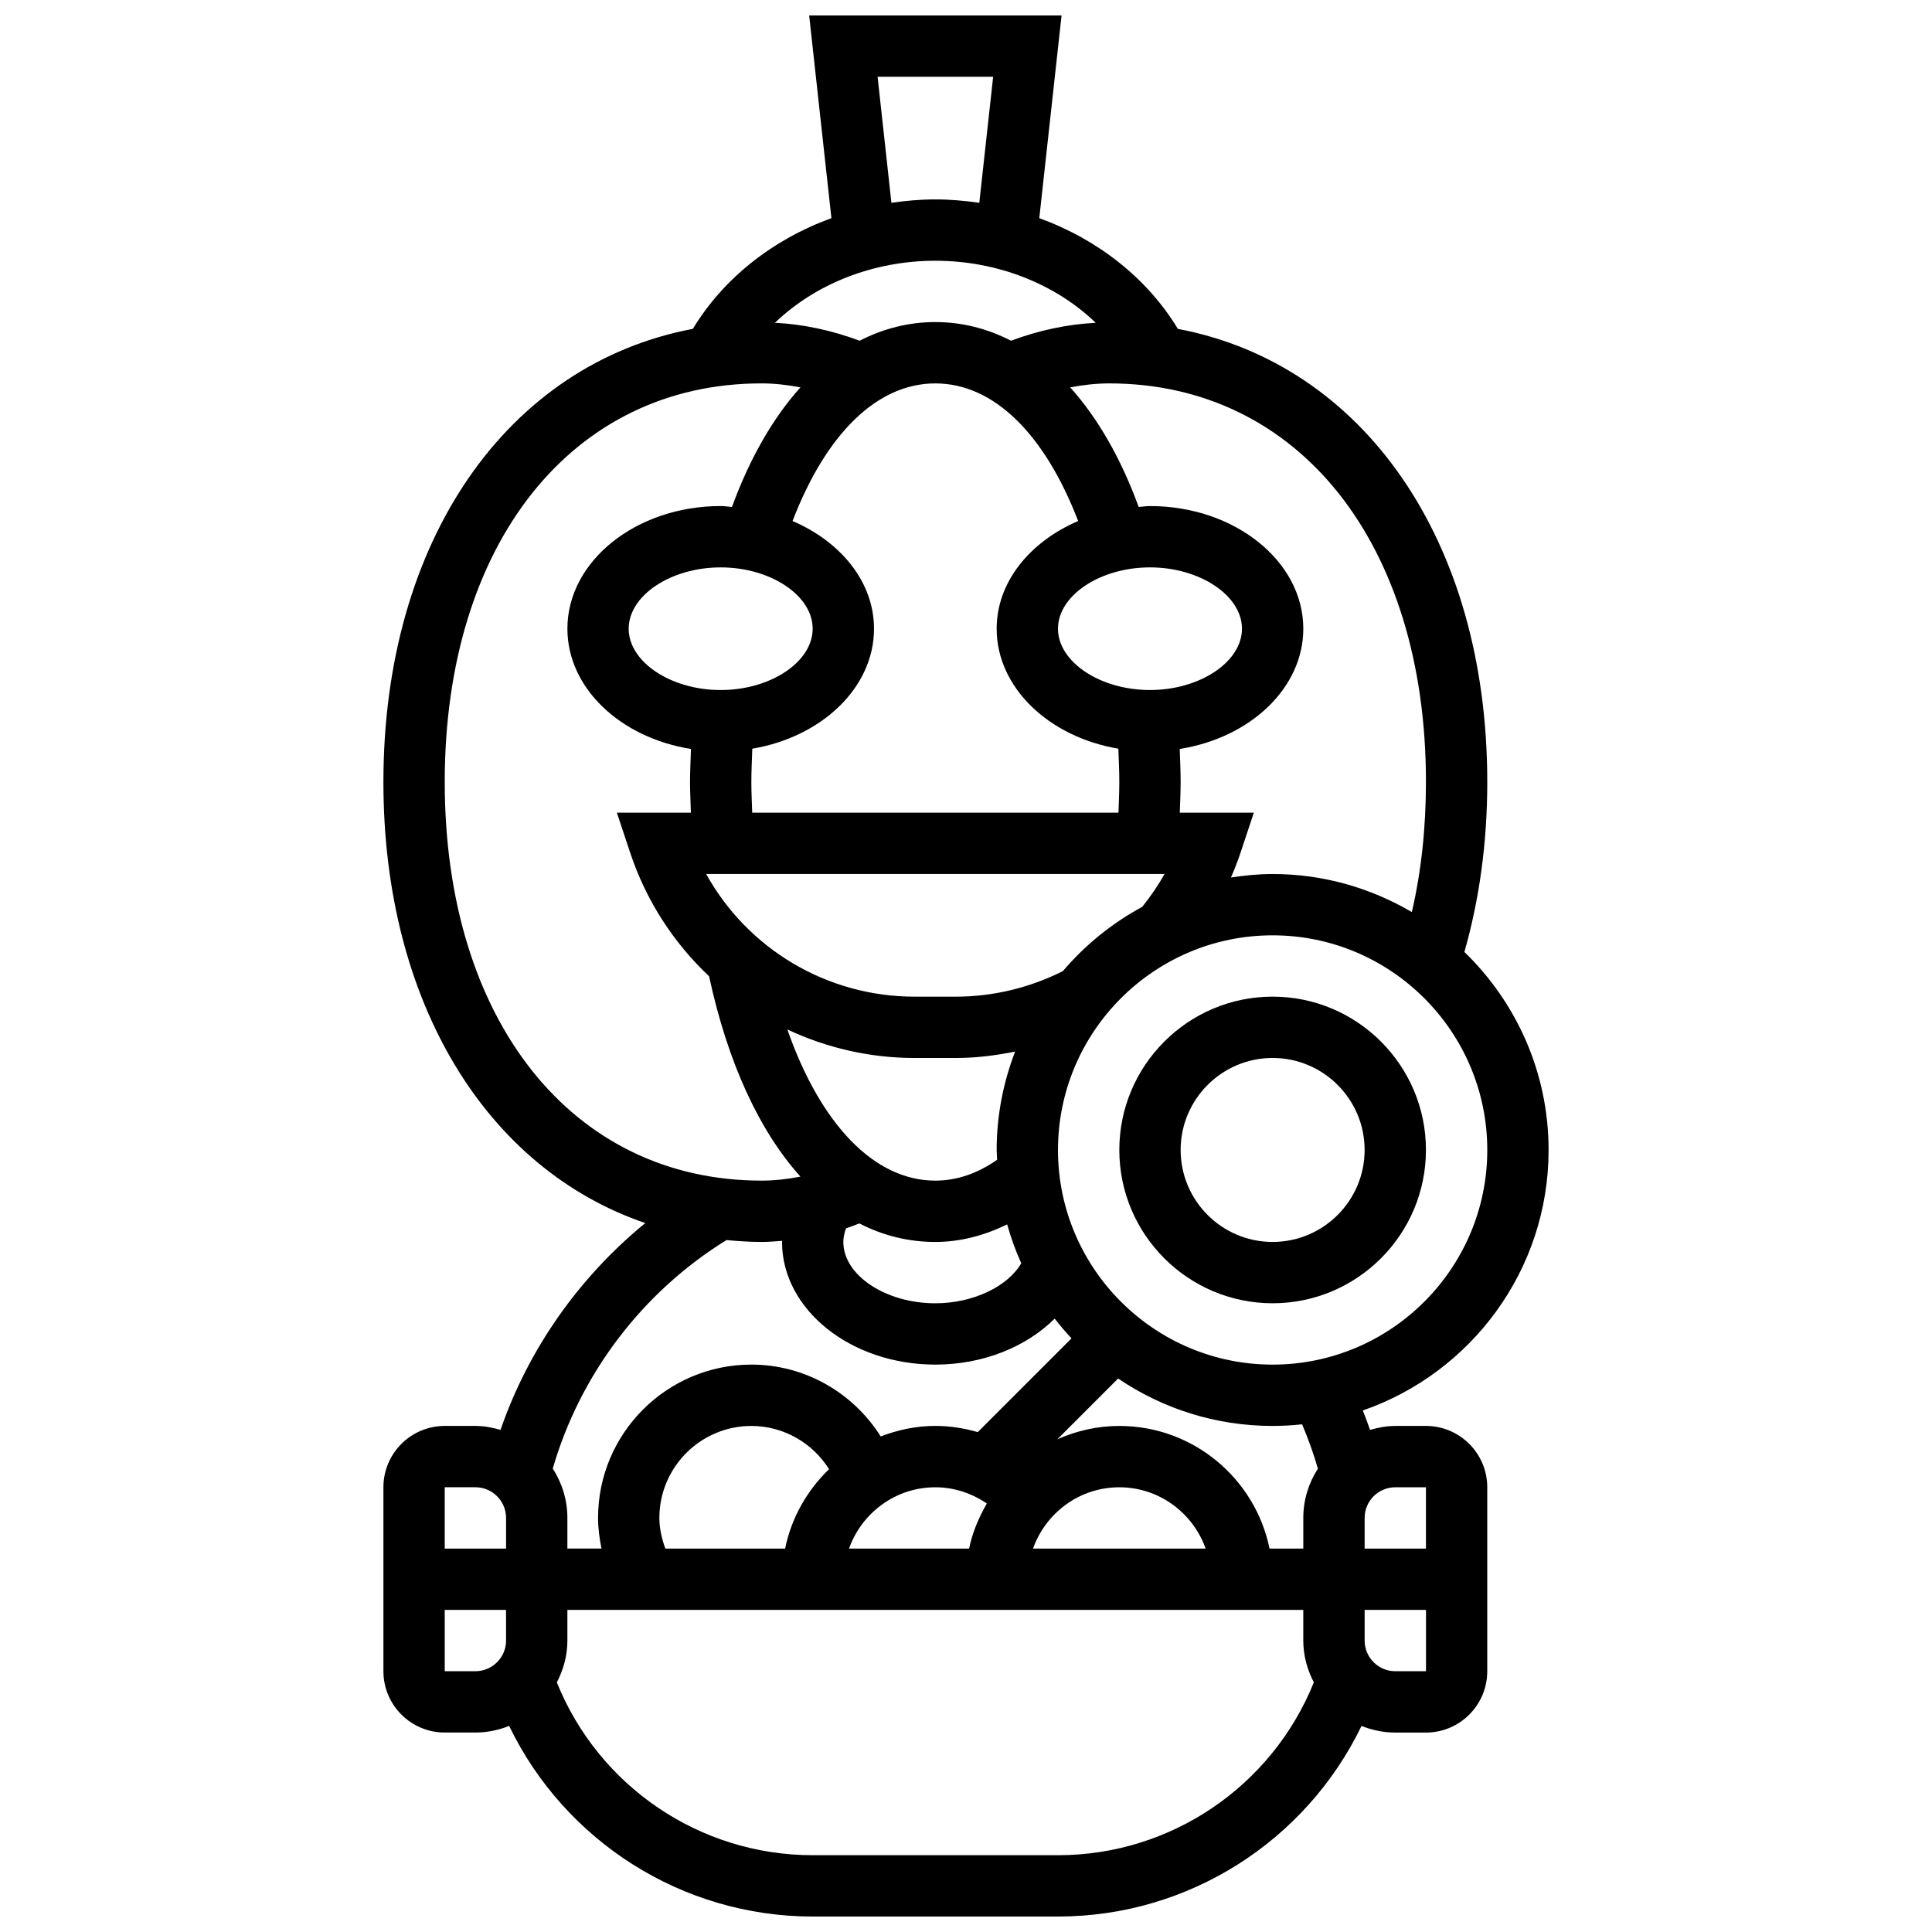 <?xml version="1.0" encoding="UTF-8"?>
<!-- Uploaded to: SVG Repo, www.svgrepo.com, Generator: SVG Repo Mixer Tools -->
<svg width="800px" height="800px" version="1.1" viewBox="144 144 512 512" xmlns="http://www.w3.org/2000/svg">
 <defs>
  <clipPath id="a">
   <path d="m245 148.09h310v503.81h-310z"/>
  </clipPath>
 </defs>
 <g clip-path="url(#a)">
  <path d="m521.89 521.89h-8.125c-2.332 0-4.543 0.43-6.688 1.047-0.594-1.73-1.242-3.438-1.918-5.144 28.613-9.926 49.234-37.082 49.234-69.035 0-20.582-8.582-39.176-22.312-52.477 3.949-13.84 6.062-28.914 6.062-45.035 0-64.098-32.926-110.81-81.992-120.09-8.141-13.434-21.207-23.703-36.73-29.344l5.902-53.711h-66.887l5.898 53.711c-15.52 5.641-28.586 15.91-36.73 29.344-49.07 9.273-81.996 55.996-81.996 120.09 0 58.465 27.359 102.55 69.402 116.88-17.559 14.359-30.969 33.375-38.363 54.801-2.129-0.605-4.336-1.039-6.66-1.039h-8.129c-8.965 0-16.25 7.289-16.25 16.25v48.754c0 8.965 7.289 16.25 16.25 16.25h8.125c3.16 0 6.168-0.648 8.945-1.754 14.777 30.574 45.875 50.516 80.441 50.516h65.008c34.566 0 65.664-19.941 80.438-50.512 2.781 1.105 5.789 1.758 8.949 1.758h8.125c8.965 0 16.25-7.289 16.25-16.25v-48.754c0.004-8.969-7.285-16.258-16.25-16.258zm0 16.254v16.25h-16.25v-8.125c0-4.484 3.648-8.125 8.125-8.125zm-28.633-4.941c-2.422 3.785-3.871 8.246-3.871 13.066v8.125h-8.945c-3.777-18.52-20.184-32.504-39.809-32.504-5.859 0-11.395 1.301-16.43 3.543l16.113-16.113c11.691 7.93 25.781 12.57 40.945 12.57 2.641 0 5.25-0.156 7.816-0.43 1.617 3.836 3.023 7.746 4.18 11.742zm-172.94 21.191c-0.926-2.606-1.578-5.32-1.578-8.125 0-13.441 10.938-24.379 24.379-24.379 8.5 0 16.203 4.469 20.59 11.457-5.801 5.598-9.98 12.855-11.645 21.047zm71.555-16.25c4.941 0 9.645 1.578 13.652 4.297-2.121 3.688-3.828 7.656-4.703 11.953h-31.828c3.363-9.434 12.301-16.25 22.879-16.25zm48.758 0c10.578 0 19.52 6.816 22.883 16.25h-45.758c3.356-9.434 12.293-16.25 22.875-16.25zm-81.262-227.53c0 8.809-11.164 16.25-24.379 16.25-13.211 0-24.379-7.445-24.379-16.25 0-8.809 11.164-16.25 24.379-16.25 13.215-0.004 24.379 7.441 24.379 16.25zm-16.25 40.629c0-3.047 0.156-5.906 0.25-8.832 18.391-3.106 32.254-16.172 32.254-31.797 0-12.391-8.809-23.062-21.59-28.539 8.93-23.223 22.457-36.469 37.84-36.469 15.391 0 28.914 13.246 37.852 36.469-12.781 5.477-21.598 16.148-21.598 28.539 0 15.625 13.863 28.691 32.25 31.797 0.098 2.926 0.254 5.785 0.254 8.832 0 2.805-0.145 5.422-0.227 8.125h-97.059c-0.082-2.703-0.227-5.32-0.227-8.125zm68.809-116.95c-6.262-3.219-12.977-4.941-20.055-4.941s-13.789 1.723-20.055 4.941c-7.461-2.777-14.977-4.371-22.445-4.754 10.641-10.246 25.996-16.438 42.5-16.438 16.496 0 31.863 6.184 42.5 16.445-7.469 0.383-14.984 1.969-22.445 4.746zm36.828 92.57c-13.211 0-24.379-7.445-24.379-16.25 0-8.809 11.164-16.25 24.379-16.25 13.211 0 24.379 7.445 24.379 16.25 0 8.809-11.164 16.25-24.379 16.25zm3.852 48.758c-1.699 3.055-3.699 5.949-5.898 8.703-8.043 4.332-15.164 10.141-21.047 17.039-8.75 4.387-18.496 6.762-28.301 6.762h-10.977c-23.281 0-44.262-12.684-55.242-32.504zm-66.219 48.754h10.977c5.266 0 10.5-0.656 15.652-1.699-3.113 8.113-4.891 16.879-4.891 26.078 0 0.879 0.098 1.723 0.129 2.594-5.168 3.606-10.652 5.531-16.383 5.531-16.188 0-30.414-14.926-39.223-40.062 10.336 4.848 21.777 7.559 33.738 7.559zm-18.184 45.156c1.18-0.383 2.356-0.879 3.535-1.309 6.254 3.219 13.008 4.91 20.133 4.91 6.566 0 12.969-1.699 19.031-4.648 1 3.543 2.242 6.981 3.738 10.289-3.59 6.191-12.766 10.609-22.77 10.609-13.211 0-24.379-7.445-24.379-16.25 0.004-1.219 0.277-2.414 0.711-3.602zm169.94-20.777c0 31.359-25.516 56.883-56.883 56.883-31.367 0-56.883-25.523-56.883-56.883s25.516-56.883 56.883-56.883c31.367 0 56.883 25.523 56.883 56.883zm-16.254-97.512c0 12.223-1.258 23.77-3.738 34.469-10.848-6.367-23.426-10.09-36.891-10.09-3.762 0-7.426 0.375-11.043 0.926 0.918-2.121 1.762-4.273 2.504-6.477l3.559-10.703h-19.625c0.074-2.711 0.227-5.32 0.227-8.125 0-3.023-0.164-5.844-0.242-8.762 18.641-2.945 32.746-16.102 32.746-31.867 0-17.926-18.227-32.504-40.629-32.504-1.023 0-1.984 0.18-2.992 0.242-4.762-13.02-10.93-23.664-18.152-31.691 3.453-0.656 6.898-1.055 10.305-1.055 50.227 0 83.973 42.457 83.973 105.64zm-145.32-186.9h30.625l-3.672 33.406c-3.824-0.551-7.703-0.902-11.645-0.902s-7.824 0.348-11.645 0.895zm-114.71 186.9c0-63.18 33.746-105.64 83.965-105.64 3.406 0 6.844 0.391 10.305 1.055-7.223 8.027-13.383 18.672-18.152 31.691-1-0.062-1.957-0.242-2.981-0.242-22.402 0-40.629 14.578-40.629 32.504 0 15.766 14.105 28.922 32.746 31.871-0.082 2.914-0.246 5.734-0.246 8.758 0 2.805 0.156 5.41 0.227 8.125h-19.621l3.559 10.695c4.258 12.773 11.555 23.867 20.883 32.66 4.941 22.922 13.328 41.004 24.207 53.094-3.445 0.672-6.891 1.062-10.293 1.062-50.219 0-83.969-42.457-83.969-105.64zm74.672 121.39c3.055 0.285 6.141 0.496 9.297 0.496 1.805 0 3.625-0.156 5.438-0.293 0.004 0.098-0.02 0.195-0.02 0.293 0 17.926 18.227 32.504 40.629 32.504 12.684 0 24.117-4.703 31.625-12.188 1.406 1.812 2.894 3.559 4.461 5.234l-24.848 24.848c-3.613-1.043-7.387-1.645-11.238-1.645-5.109 0-9.961 1.055-14.473 2.789-7.328-11.621-20.141-19.039-34.281-19.039-22.402 0-40.629 18.227-40.629 40.629 0 2.746 0.367 5.453 0.91 8.125h-9.039v-8.125c0-4.82-1.445-9.289-3.875-13.074 7.25-25.02 23.77-46.805 46.043-60.555zm-66.543 65.504c4.477 0 8.125 3.641 8.125 8.125v8.125h-16.254v-16.25zm-8.129 48.754v-16.25h16.25v8.125c0 4.484-3.648 8.125-8.125 8.125zm162.52 48.758h-65.008c-29.938 0-56.703-18.266-67.805-45.797 1.734-3.34 2.797-7.07 2.797-11.086v-8.125h195.02v8.125c0 4.016 1.066 7.742 2.797 11.082-11.102 27.531-37.867 45.801-67.805 45.801zm89.387-48.758c-4.477 0-8.125-3.641-8.125-8.125v-8.125h16.262v16.25z"/>
 </g>
 <path d="m481.26 408.12c-22.402 0-40.629 18.227-40.629 40.629s18.227 40.629 40.629 40.629c22.402 0 40.629-18.227 40.629-40.629s-18.227-40.629-40.629-40.629zm0 65.008c-13.441 0-24.379-10.938-24.379-24.379s10.938-24.379 24.379-24.379c13.441 0 24.379 10.938 24.379 24.379s-10.938 24.379-24.379 24.379z"/>
</svg>